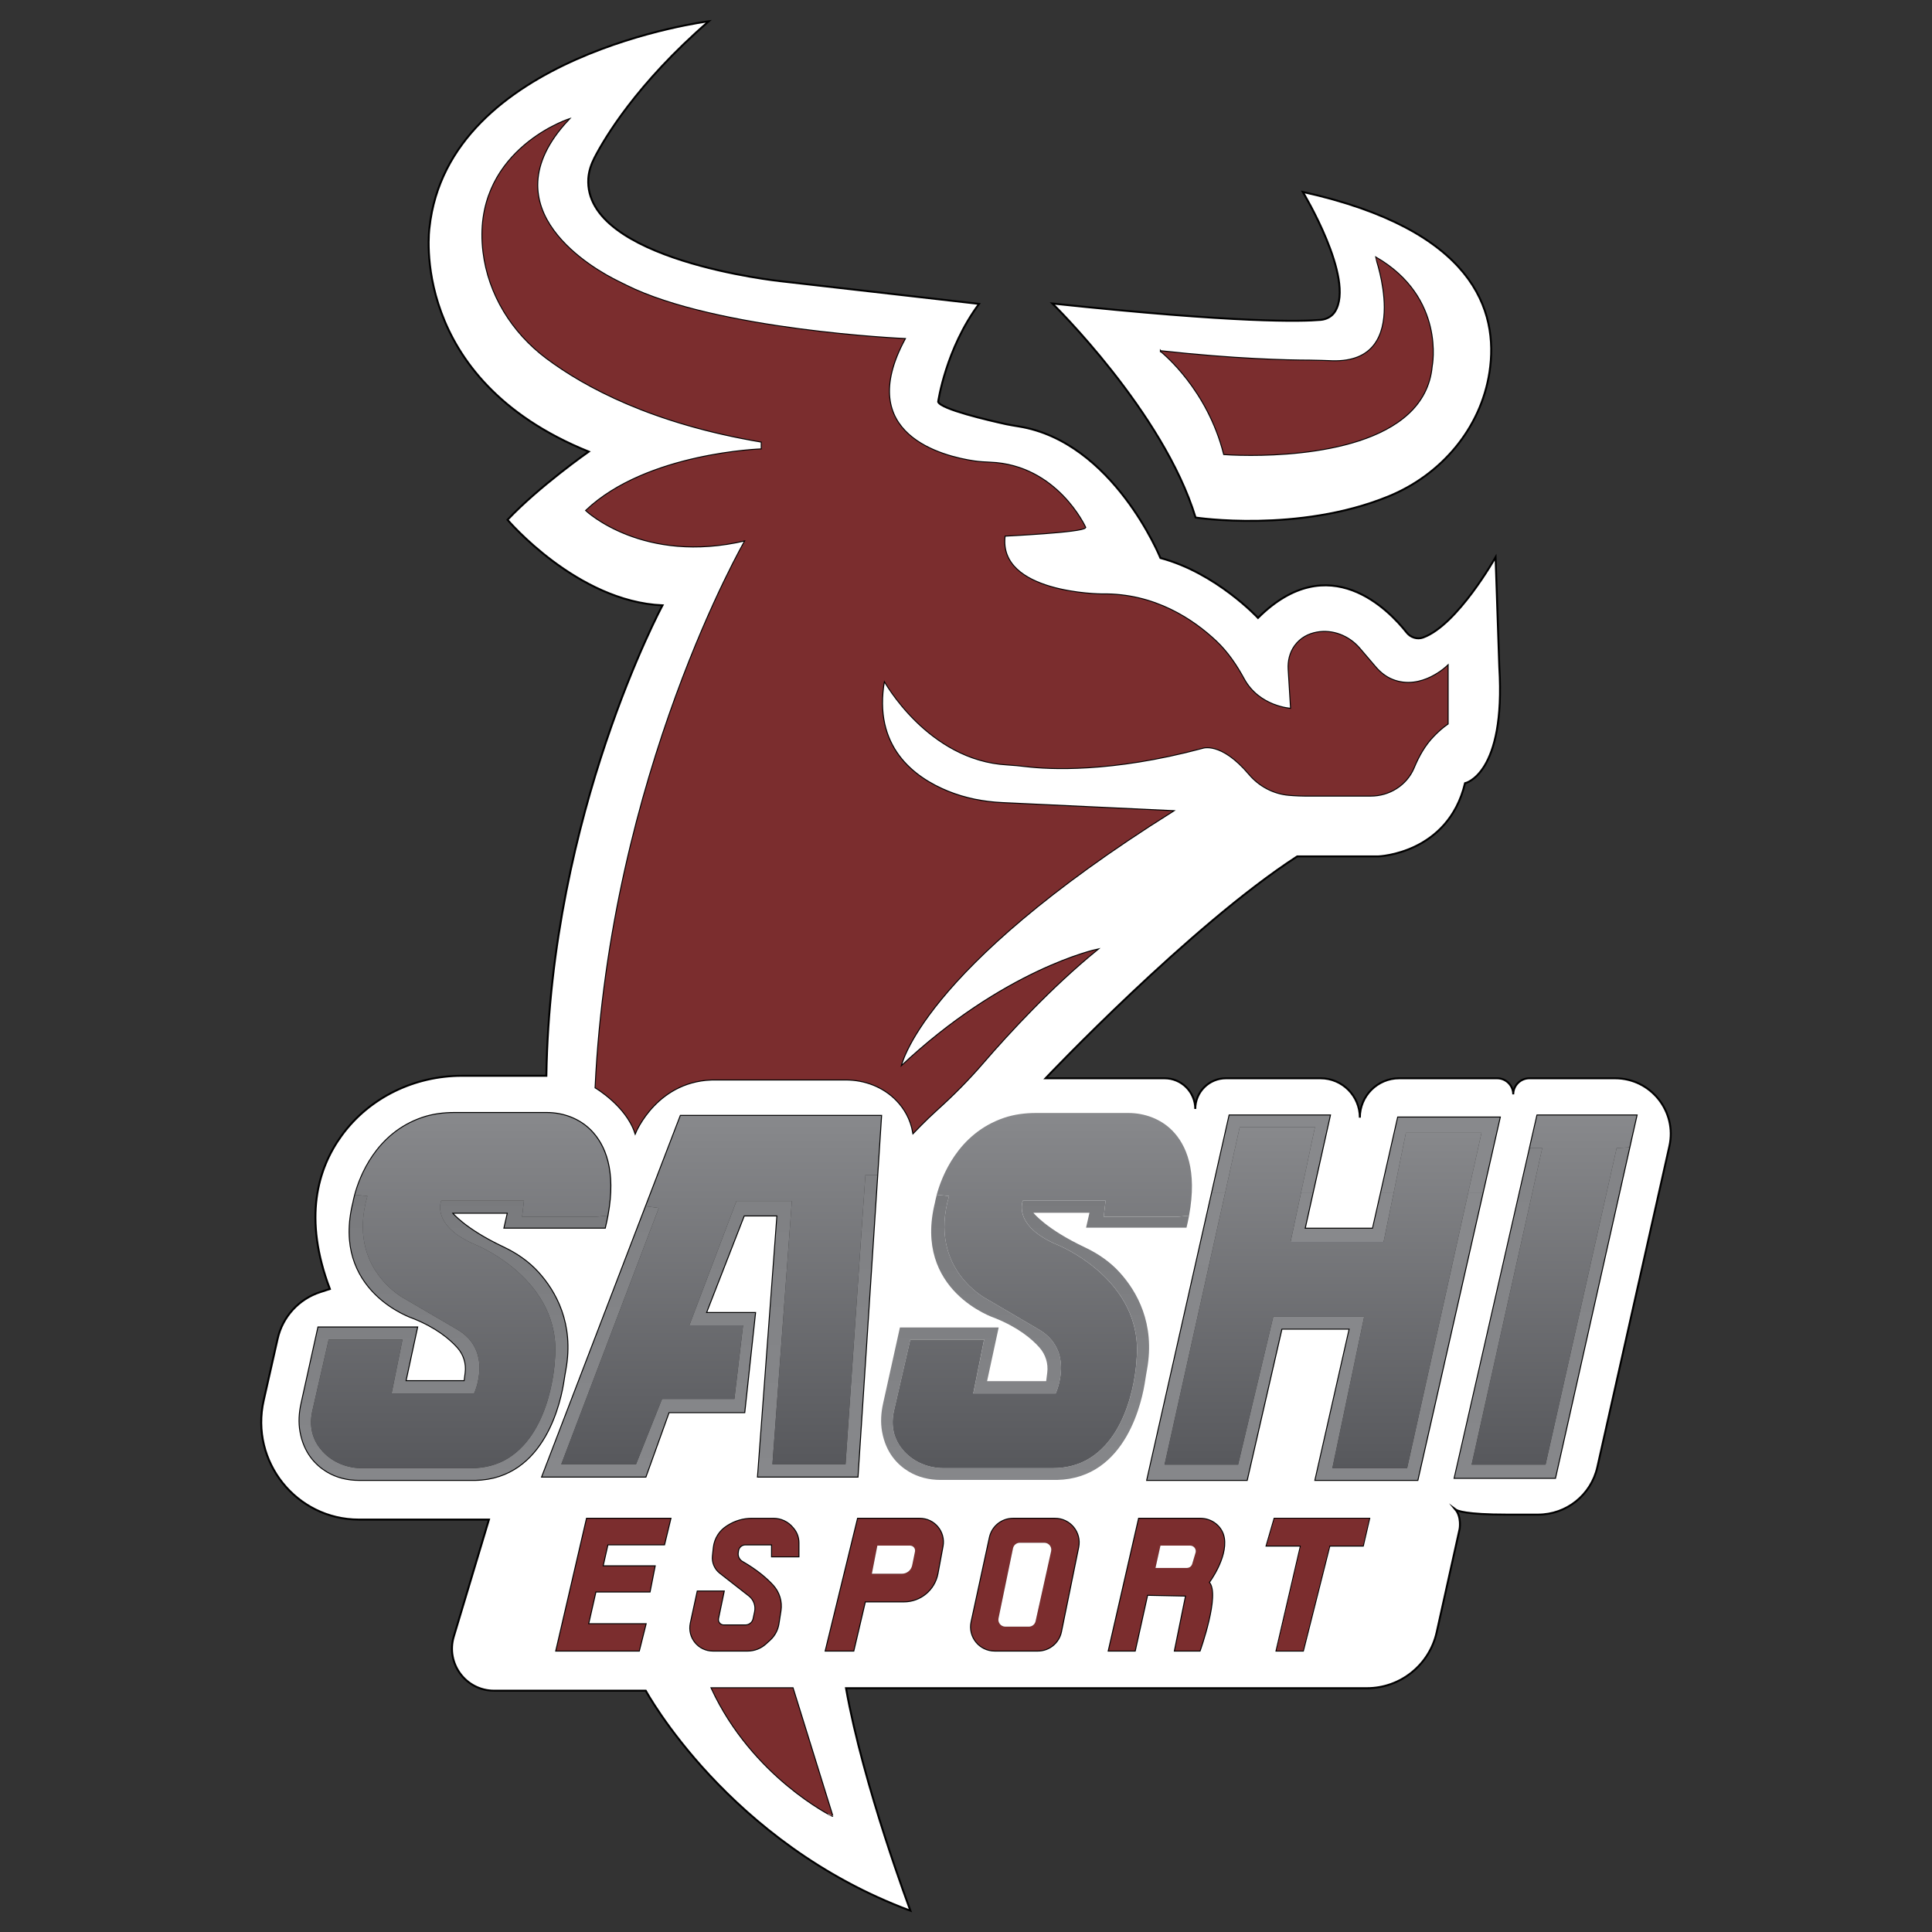 <?xml version="1.0" encoding="UTF-8"?> <svg xmlns="http://www.w3.org/2000/svg" xmlns:xlink="http://www.w3.org/1999/xlink" version="1.1" id="Шар_1" x="0px" y="0px" viewBox="0 0 2000 2000" style="enable-background:new 0 0 2000 2000;" xml:space="preserve"><rect x="0" y="0" width="2000" height="2000" fill="#333333" stroke="none"/> <style type="text/css"> .st0{fill:#FFFFFF;stroke:#000000;stroke-width:2;stroke-miterlimit:10;} .st1{fill:#7B2D2E;} .st2{fill:url(#SVGID_1_);} .st3{fill:url(#SVGID_00000032624419713557265990000004817539070407839673_);} .st4{fill:url(#SVGID_00000160163737486390526280000015516807374999681691_);} .st5{fill:url(#SVGID_00000095323584880680345400000014298394888228148883_);} .st6{fill:url(#SVGID_00000009576076306028363760000015863960685991622567_);} .st7{fill:url(#SVGID_00000021083879979443632250000004587717807871218084_);} .st8{fill:#88898C;} .st9{fill:url(#SVGID_00000084500951082134432860000018273744847357528740_);} .st10{fill:url(#SVGID_00000132810026667509405710000010080980547445461172_);} .st11{fill:url(#SVGID_00000000928764674370127990000016881133868704733834_);} .st12{fill:url(#SVGID_00000116226324502683824740000009193231075339648182_);} .st13{fill:#FFFFFF;} </style> <path class="st0" d="M1671.85,1116.23h-88.66c-9.2,0-16.69,7.49-16.69,16.69c0-4.62-1.86-8.75-4.88-11.81 c-3.02-3.02-7.19-4.88-11.81-4.88h-101.38c-22.47,0-40.71,18.25-40.71,40.76c0-11.26-4.57-21.46-11.91-28.8 c-7.39-7.39-17.59-11.96-28.85-11.96h-97.86c-17.54,0-31.77,14.22-31.77,31.77c0-8.75-3.57-16.69-9.3-22.47 c-5.73-5.73-13.67-9.3-22.47-9.3h-123.2c0,0,149.53-157.83,260.52-229.7h84.09c0,0,72.08-2.56,89.62-75.75 c0,0,42.32-8.55,35.49-120.18l-3.87-113.8c0,0-39.46,70.32-75.14,83.19c-6.08,2.16-12.92-0.1-16.94-5.23 c-17.99-22.82-80.22-88.36-153.86-15.08c0,0-43.23-46.64-100.98-62.02c0,0-48.81-120.38-146.62-136.21 c-4.42-0.75-8.85-1.41-13.27-2.36c-18.45-4.07-67.45-15.48-70.22-23.12c0,0,7.69-54.74,42.32-101.38l-205.78-23.52 c0,0-204.02-21.56-198.69-106.36c0.5-7.44,2.92-14.58,6.28-21.21C625.87,142.98,659.19,86.54,733.73,22 c0,0-269.91,34.23-289.17,213.87c0,0-22.47,155.92,164.91,231.66c0,0-51.32,35.89-84.09,70.57c0,0,71.88,84.69,160.44,88.56 c0,0-115.91,214.93-120.23,487H478.2c-48.81,0-95.6,22.22-124.4,61.67c-25.28,34.68-40.01,86.05-12.31,159.03l-9.95,3.22 c-22.22,7.19-39,25.53-44.13,48.3l-14.43,63.78c-14.33,63.23,33.73,123.4,98.57,123.4h134.61l-36.39,121.08 c-8.39,27.9,12.52,56.04,41.67,56.04h157.07c0,0,85.35,157.83,273.99,227.79c0,0-48.76-128.98-66.7-230.36H1415 c34.73,0,64.79-24.13,72.28-58.05l23.72-106.86c0,0,2.21-12.26-4.42-20.16c1.91,1.46,10.91,5.38,53.18,5.38h32.42 c29.45,0,54.94-20.41,61.37-49.11l74.59-332.29C1736.24,1150.46,1708.84,1116.23,1671.85,1116.23z M492.07,1532.01H371.59 c-11.66,0-23.22-2.76-33.17-8.8c-11.46-6.99-23.42-19.3-27.34-41.02c-1.76-9.65-1.11-19.6,1.01-29.2l17.44-78.81h102.24 l-12.01,55.59h61.17l1.11-8.8c1.21-9.4-1.76-18.85-8.04-25.99c-8.04-9.1-22.27-21.01-46.49-30.66c0,0-84.74-27.8-61.62-119.78 c0,0,0.45-2.92,1.76-7.69c4.88-18.15,21.66-63.43,69.77-79.72c10.56-3.57,21.76-4.98,32.92-4.98h95.65 c16.94,0,33.63,6.13,45.54,18.2c14.43,14.73,26.09,41.07,17.34,88.06c-0.75,3.97-1.61,8.14-2.66,12.47H522.23l3.52-15.43h-58.05 c0,0,12.92,16.74,53.43,35.84c13.47,6.38,25.94,14.88,35.94,25.94c17.64,19.45,36.94,52.73,28.25,100.58 c-0.6,3.62-1.31,7.14-1.81,10.76C580.63,1448.53,564.55,1530.51,492.07,1532.01z M668.69,1248.73l35.94-93.59h207.49l-3.97,61.17 l-20.41,312.29H784.65l20.11-270.37h-34.63l-39.36,100.98h50.87l-11.11,102.69h-78.26l-23.98,66.7H561.33L668.69,1248.73z M687.54,1598.76h-58.61l-5.13,22.67h53.88l-5.13,26.09h-56.04l-7.69,33.83h59.46l-6.84,27.34h-85.55l31.67-136.47h86.4 L687.54,1598.76z M715.09,1680.29l7.09-32.77h26.99l-5.83,27.95c-0.75,3.67,2.06,7.14,5.83,7.14h22.52c4.07,0,7.59-2.87,8.39-6.84 l1.56-7.29c1.31-6.28-1.06-12.77-6.08-16.69l-30.16-23.57c-5.38-4.22-8.19-10.91-7.39-17.74l0.96-8.75 c1.06-8.9,6.03-16.89,13.62-21.66l1.16-0.75c7.34-4.62,15.83-7.09,24.48-7.09h22.47c7.74,0,15.03,3.47,19.9,9.45l0.8,0.95 c3.37,4.07,5.18,9.15,5.18,14.43v14.12h-27.39v-12.42h-27.49c-3.87,0-7.14,2.81-7.69,6.63l-0.25,1.96c-0.55,3.77,1.26,7.49,4.52,9.4 c15.48,8.9,25.48,17.69,31.82,24.63c6.43,7.09,9.35,16.59,7.89,26.04l-2.11,13.52c-1.01,6.33-4.12,12.16-8.85,16.49l-4.42,4.02 c-5.13,4.67-11.76,7.24-18.7,7.24h-35.94C723.03,1708.69,711.92,1694.92,715.09,1680.29z M736.75,1747.64h83.84l41.07,132.14 C861.66,1879.79,779.32,1839.37,736.75,1747.64z M975.75,1600.62l-5.23,28.2c-3.12,16.79-17.74,28.95-34.78,28.95h-40.31 l-11.96,50.92h-28.65l33.32-136.47h63.99C967.16,1572.22,978.47,1585.85,975.75,1600.62z M969.27,1149.26 c-11.76,10.61-23.88,23.42-23.88,23.42c-2.46-14.53-9.2-25.48-17.09-33.68c-13.72-14.17-33.07-21.51-52.78-21.51H741.98 c-61.62-1.26-84.39,55.19-84.39,55.19c-9.3-28.2-41.07-46.85-41.07-46.85c15.43-325.3,155.31-566.57,155.31-566.57 c-105.9,25.03-164.91-30.81-164.91-30.81c62.88-59.66,181.6-63.28,181.6-63.28v-7.94c-112.99-18.95-182.91-56.8-222.72-86.6 c-35.49-26.59-60.01-65.9-65.34-109.88c-12.31-102.13,84.94-135.96,87.81-136.92c-87.56,93.44,29.45,156.82,51.02,167.38 c3.02,1.46,6.03,3.02,9,4.47c93.59,46.64,288.21,55.24,288.21,55.24c-53.53,99.27,39.81,121.94,72.13,126.71 c5.48,0.8,10.96,1.06,16.49,1.31c69.21,2.76,98.32,67.05,98.32,67.05c-2.56,4.73-83.39,8.54-83.39,8.54 c-7.69,60.32,100.53,60.77,100.53,60.77c54.59-1.01,94.9,26.59,118.37,48.76c11.71,11.11,20.81,24.53,28.55,38.75 c15.93,29.3,49.01,30.96,49.01,30.96l-2.51-40.92c-0.5-8.54,1.51-17.14,6.48-24.08c6.08-8.39,14.32-12.37,22.62-13.92 c16.44-3.07,33.22,3.67,44.13,16.39l16.44,19.25c4.88,5.73,10.86,10.56,17.89,13.32c30.21,12.01,57.05-14.53,57.05-14.53v59.91 c-5.33,3.67-10.3,8.14-14.63,12.67c-9.05,9.3-15.43,20.66-20.41,32.62c-0.1,0.25-0.2,0.45-0.3,0.7 c-7.54,17.49-25.18,28.45-44.18,28.45h-62.48c-8.59,0.1-16.08-0.25-22.42-0.8c-15.93-1.41-30.56-9.25-40.91-21.46 c-29.3-34.68-48.55-27.14-48.55-27.14c-94.8,25.43-158.98,21.76-182.81,18.9c-6.33-0.75-12.67-1.41-19-1.76 c-82.43-4.37-127.67-87.11-127.67-87.11c-12.36,69.01,30.76,100.88,66.15,115.25c17.79,7.19,36.79,10.91,55.94,11.81l176.57,8.34 c-263.68,165.52-281.68,264.99-281.68,264.99c106.96-100.93,203.21-121.49,203.21-121.49c-47.25,38.5-90.73,85.6-117.97,117.11 C1002.49,1117.69,986.31,1133.93,969.27,1149.26z M1116.19,1601.63l-17.84,87.46c-2.31,11.41-12.36,19.6-23.98,19.6h-44.68 c-15.58,0-27.24-14.43-23.93-29.66l18.95-87.51c2.46-11.26,12.41-19.3,23.93-19.3h43.53 C1107.64,1572.22,1119.26,1586.45,1116.19,1601.63z M1241.95,1708.69h-25.68l11.56-56.9l-40.21-0.85l-12.82,57.75h-26.99 l31.26-136.47h63.63c11.81,0,22.42,8.34,24.28,20.06c3.32,20.61-15.63,45.84-15.63,45.84 C1262.91,1650.08,1241.95,1708.69,1241.95,1708.69z M1410.88,1600.02h-34.63l-27.39,108.67h-27.34l25.23-108.67h-35.49l8.09-27.8 h97.96L1410.88,1600.02z M1467.38,1532.01h-105.65l35.49-156.57h-70.57l-35.94,156.57h-103.09l67-296.86l9.15-40.56l9-39.86h103.94 l-12.06,54.03l-5.88,26.39l-8.19,36.79h70.62l8.34-36.79l3.77-16.74l13.97-61.57h105.25l-17.24,75.9l-0.55,2.41L1467.38,1532.01z M1688.39,1180.12l-1.66,7.54l-76.9,342.24h-103.94l77.86-341.39l0.9-4.12l6.79-29.66h102.69L1688.39,1180.12z"></path> <polygon class="st1" points="1417.3,1572.22 1410.87,1600.02 1376.23,1600.02 1348.84,1708.69 1321.5,1708.69 1346.73,1600.02 1311.24,1600.02 1319.34,1572.22 "></polygon> <path class="st1" d="M1201.72,363.54v0.05c0.05,0,0.05,0,0.1,0C1201.77,363.59,1201.72,363.54,1201.72,363.54z"></path> <path class="st0" d="M1348.64,198.68c0,0,54.49,90.02,33.38,123.8c-3.17,5.13-8.85,8.14-14.88,8.65 c-19.45,1.71-85.45,3.52-277.71-16.94c0,0,114.85,112.04,148.23,221.56c0,0,106.06,16.29,199.5-21.81 c54.74-22.32,95.75-70.27,104.75-128.67C1551.75,321.12,1525.37,237.88,1348.64,198.68z M1482.14,378.97 c-7.44,82.48-130.89,91.98-187.28,91.98c-16.84,0-27.69-0.85-27.69-0.85c-16.89-67.15-62.83-104.45-65.34-106.51 c-0.05,0-0.05,0-0.1,0v-0.05c0,0,0.05,0.05,0.1,0.05c76.9,8.44,130.79,9.65,154.26,9.7c7.69,0.05,15.33,0.4,23.02,0.65 c43.83,1.31,54.39-27.54,54.39-55.64c0-26.09-9.1-51.52-9.1-51.62C1496.21,308.4,1482.14,378.97,1482.14,378.97z"></path> <path class="st1" d="M1498.58,689.3v59.91c-5.33,3.67-10.3,8.14-14.63,12.67c-9.05,9.3-15.43,20.66-20.41,32.62 c-0.1,0.25-0.2,0.45-0.3,0.7c-7.54,17.49-25.18,28.45-44.18,28.45h-62.48c-8.6,0.1-16.08-0.25-22.42-0.8 c-15.93-1.41-30.56-9.25-40.91-21.46c-29.3-34.68-48.55-27.14-48.55-27.14c-94.8,25.43-158.98,21.76-182.81,18.9 c-6.33-0.75-12.67-1.41-19-1.76c-82.43-4.37-127.67-87.11-127.67-87.11c-12.36,69.01,30.76,100.88,66.15,115.25 c17.79,7.19,36.79,10.91,55.94,11.81l176.58,8.34c-263.68,165.52-281.68,264.99-281.68,264.99 c106.96-100.93,203.21-121.49,203.21-121.49c-47.25,38.5-90.73,85.6-117.97,117.11c-14.98,17.39-31.16,33.63-48.2,48.96 c-11.76,10.61-23.88,23.42-23.88,23.42c-2.46-14.53-9.2-25.48-17.09-33.68c-13.72-14.17-33.07-21.51-52.78-21.51H741.96 c-61.62-1.26-84.39,55.19-84.39,55.19c-9.3-28.2-41.07-46.85-41.07-46.85c15.43-325.3,155.31-566.57,155.31-566.57 C665.91,584.3,606.9,528.45,606.9,528.45c62.88-59.66,181.6-63.28,181.6-63.28v-7.94c-112.99-18.95-182.91-56.8-222.72-86.6 c-35.49-26.59-60.01-65.9-65.34-109.88c-12.31-102.13,84.95-135.96,87.81-136.92c-87.56,93.44,29.45,156.82,51.02,167.38 c3.02,1.46,6.03,3.02,9,4.47c93.59,46.64,288.21,55.24,288.21,55.24c-53.53,99.27,39.81,121.94,72.13,126.71 c5.48,0.8,10.96,1.06,16.49,1.31c69.21,2.76,98.32,67.05,98.32,67.05c-2.56,4.73-83.39,8.54-83.39,8.54 c-7.69,60.32,100.53,60.77,100.53,60.77c54.59-1.01,94.9,26.59,118.37,48.76c11.71,11.11,20.81,24.53,28.55,38.75 c15.93,29.3,49.01,30.96,49.01,30.96l-2.51-40.92c-0.5-8.54,1.51-17.14,6.48-24.08c6.08-8.39,14.33-12.37,22.62-13.92 c16.44-3.07,33.22,3.67,44.13,16.39l16.44,19.25c4.88,5.73,10.86,10.56,17.89,13.32C1471.73,715.84,1498.58,689.3,1498.58,689.3z"></path> <path class="st1" d="M1482.14,378.97c-7.44,82.48-130.89,91.98-187.28,91.98c-16.84,0-27.69-0.85-27.69-0.85 c-16.89-67.15-62.83-104.45-65.34-106.51c76.9,8.44,130.79,9.65,154.26,9.7c7.69,0.05,15.33,0.4,23.02,0.65 c43.83,1.31,54.39-27.54,54.39-55.64c0-26.09-9.1-51.52-9.1-51.62C1496.21,308.4,1482.14,378.97,1482.14,378.97z"></path> <path class="st1" d="M1201.82,363.59c-0.05,0-0.05,0-0.1,0v-0.05C1201.72,363.54,1201.77,363.59,1201.82,363.59z"></path> <linearGradient id="SVGID_1_" gradientUnits="userSpaceOnUse" x1="469.428" y1="1236.866" x2="469.428" y2="1532.013"> <stop offset="0" style="stop-color:#797A7D"></stop> <stop offset="1" style="stop-color:#86878A"></stop> </linearGradient> <path class="st2" d="M522.21,1270.89l3.52-15.43h-58.05c0,0,12.92,16.74,53.43,35.84c13.47,6.38,25.94,14.88,35.94,25.94 c17.64,19.45,36.94,52.73,28.25,100.58c-0.6,3.62-1.31,7.14-1.81,10.76c-2.87,19.95-18.95,101.93-91.43,103.44H371.57 c-11.66,0-23.22-2.76-33.17-8.8c-11.46-6.99-23.42-19.3-27.34-41.02c-1.76-9.65-1.11-19.6,1.01-29.2l17.44-78.81h102.24 l-12.01,55.59h61.17l1.11-8.8c1.21-9.4-1.76-18.85-8.04-25.99c-8.04-9.1-22.27-21.01-46.49-30.66c0,0-84.74-27.8-61.62-119.78 c0,0,0.45-2.92,1.76-7.69l12.77,1.26c-22.12,76.05,39.46,106.86,39.46,106.86l52.63,30.81c39.16,22.12,18.3,66.7,18.3,66.7H405.4 l11.26-55.79h-76.4l-16.99,74.09c-4.12,19,2.21,32.52,10.76,41.82c10.4,11.31,25.43,17.24,40.81,17.24h112.84 c13.47,0,26.94-3.17,38.35-10.3c45.89-28.6,48.45-102.34,48.45-102.34c7.69-82.43-81.48-118.37-81.48-118.37 c-47.5-19.9-36.24-45.89-36.24-45.89h85.65l-1.96,16.69h76.05l12.31-1.21c-0.75,3.97-1.61,8.14-2.66,12.47H522.21z"></path> <linearGradient id="SVGID_00000002358860501059769260000007601786958012209343_" gradientUnits="userSpaceOnUse" x1="476.904" y1="1152.172" x2="476.904" y2="1519.849"> <stop offset="0" style="stop-color:#88898C"></stop> <stop offset="1" style="stop-color:#57585C"></stop> </linearGradient> <path style="fill:url(#SVGID_00000002358860501059769260000007601786958012209343_);" d="M628.82,1258.43l-12.31,1.21h-76.05 l1.96-16.69h-85.65c0,0-11.26,25.99,36.24,45.89c0,0,89.17,35.94,81.48,118.37c0,0-2.56,73.74-48.45,102.34 c-11.41,7.14-24.88,10.3-38.35,10.3H374.84c-15.38,0-30.41-5.93-40.81-17.24c-8.54-9.3-14.88-22.82-10.76-41.82l16.99-74.09h76.4 l-11.26,55.79h85.35c0,0,20.86-44.58-18.3-66.7l-52.63-30.81c0,0-61.57-30.81-39.46-106.86l-12.77-1.26 c4.88-18.15,21.66-63.43,69.77-79.72c10.56-3.57,21.76-4.98,32.92-4.98h95.65c16.94,0,33.63,6.13,45.54,18.2 C625.9,1185.09,637.56,1211.43,628.82,1258.43z"></path> <linearGradient id="SVGID_00000115479591548128088800000002689188567114343087_" gradientUnits="userSpaceOnUse" x1="1071.509" y1="1236.866" x2="1071.509" y2="1532.013"> <stop offset="0" style="stop-color:#797A7D"></stop> <stop offset="1" style="stop-color:#86878A"></stop> </linearGradient> <path style="fill:url(#SVGID_00000115479591548128088800000002689188567114343087_);" d="M1124.29,1270.89l3.52-15.43h-58.05 c0,0,12.92,16.74,53.43,35.84c13.47,6.38,25.94,14.88,35.94,25.94c17.64,19.45,36.94,52.73,28.25,100.58 c-0.6,3.62-1.31,7.14-1.81,10.76c-2.87,19.95-18.95,101.93-91.43,103.44H973.65c-11.66,0-23.22-2.76-33.17-8.8 c-11.46-6.99-23.42-19.3-27.34-41.02c-1.76-9.65-1.11-19.6,1.01-29.2l17.44-78.81h102.24l-12.01,55.59h61.17l1.11-8.8 c1.21-9.4-1.76-18.85-8.04-25.99c-8.04-9.1-22.27-21.01-46.49-30.66c0,0-84.74-27.8-61.62-119.78c0,0,0.45-2.92,1.76-7.69 l12.77,1.26c-22.12,76.05,39.46,106.86,39.46,106.86l52.63,30.81c39.16,22.12,18.3,66.7,18.3,66.7h-85.35l11.26-55.79h-76.4 l-16.99,74.09c-4.12,19,2.21,32.52,10.76,41.82c10.4,11.31,25.43,17.24,40.81,17.24h112.84c13.47,0,26.94-3.17,38.35-10.3 c45.89-28.6,48.45-102.34,48.45-102.34c7.69-82.43-81.48-118.37-81.48-118.37c-47.5-19.9-36.24-45.89-36.24-45.89h85.65l-1.96,16.69 h76.05l12.31-1.21c-0.75,3.97-1.61,8.14-2.66,12.47H1124.29z"></path> <linearGradient id="SVGID_00000041265655602762224970000007522876306890279345_" gradientUnits="userSpaceOnUse" x1="1078.985" y1="1152.172" x2="1078.985" y2="1519.849"> <stop offset="0" style="stop-color:#88898C"></stop> <stop offset="1" style="stop-color:#57585C"></stop> </linearGradient> <path style="fill:url(#SVGID_00000041265655602762224970000007522876306890279345_);" d="M1230.9,1258.43l-12.31,1.21h-76.05 l1.96-16.69h-85.65c0,0-11.26,25.99,36.24,45.89c0,0,89.17,35.94,81.48,118.37c0,0-2.56,73.74-48.45,102.34 c-11.41,7.14-24.88,10.3-38.35,10.3H976.92c-15.38,0-30.41-5.93-40.81-17.24c-8.54-9.3-14.88-22.82-10.76-41.82l16.99-74.09h76.4 l-11.26,55.79h85.35c0,0,20.86-44.58-18.3-66.7l-52.63-30.81c0,0-61.57-30.81-39.46-106.86l-12.77-1.26 c4.88-18.15,21.66-63.43,69.77-79.72c10.56-3.57,21.76-4.98,32.92-4.98h95.65c16.94,0,33.63,6.13,45.54,18.2 C1227.98,1185.09,1239.64,1211.43,1230.9,1258.43z"></path> <linearGradient id="SVGID_00000163059375335990298010000003820774421388058798_" gradientUnits="userSpaceOnUse" x1="734.722" y1="1216.309" x2="734.722" y2="1528.595"> <stop offset="0" style="stop-color:#7F8083"></stop> <stop offset="1" style="stop-color:#87888B"></stop> </linearGradient> <polygon style="fill:url(#SVGID_00000163059375335990298010000003820774421388058798_);" points="908.13,1216.31 887.72,1528.6 784.63,1528.6 804.74,1258.23 770.11,1258.23 730.75,1359.21 781.62,1359.21 770.51,1461.9 692.25,1461.9 668.27,1528.6 561.31,1528.6 668.68,1248.73 681.95,1250.54 581.02,1515.78 658.42,1515.78 685.36,1448.17 760.26,1448.17 769.25,1372.02 713.61,1372.02 762.37,1243.3 819.72,1243.3 799.61,1515.78 875.31,1515.78 895.87,1216.31 "></polygon> <linearGradient id="SVGID_00000111893367527956995990000009277293920229857682_" gradientUnits="userSpaceOnUse" x1="746.559" y1="1155.138" x2="746.559" y2="1515.778"> <stop offset="0" style="stop-color:#88898C"></stop> <stop offset="1" style="stop-color:#57585C"></stop> </linearGradient> <polygon style="fill:url(#SVGID_00000111893367527956995990000009277293920229857682_);" points="912.1,1155.14 908.13,1216.31 895.87,1216.31 875.31,1515.78 799.61,1515.78 819.72,1243.3 762.37,1243.3 713.61,1372.02 769.25,1372.02 760.26,1448.17 685.36,1448.17 658.42,1515.78 581.02,1515.78 681.95,1250.54 668.68,1248.73 704.61,1155.14 "></polygon> <polygon class="st8" points="1442.63,1235.16 1432.28,1285.62 1336.02,1285.62 1346.73,1235.16 1358.74,1235.16 1350.55,1271.95 1421.17,1271.95 1429.51,1235.16 "></polygon> <linearGradient id="SVGID_00000102516078612150068230000004070276416099650996_" gradientUnits="userSpaceOnUse" x1="1361.155" y1="1235.158" x2="1361.155" y2="1532.013"> <stop offset="0" style="stop-color:#88898C"></stop> <stop offset="1" style="stop-color:#86878A"></stop> </linearGradient> <polygon style="fill:url(#SVGID_00000102516078612150068230000004070276416099650996_);" points="1534.71,1235.16 1467.36,1532.01 1361.71,1532.01 1397.19,1375.44 1326.62,1375.44 1290.69,1532.01 1187.6,1532.01 1254.6,1235.16 1268.17,1235.16 1205.54,1516.18 1281.69,1516.18 1318.08,1363.08 1412.17,1363.08 1379.25,1519.85 1456.66,1519.85 1519.79,1235.16 "></polygon> <linearGradient id="SVGID_00000016063013177292396880000013313456065212869009_" gradientUnits="userSpaceOnUse" x1="1369.599" y1="1166.699" x2="1369.599" y2="1519.849"> <stop offset="0" style="stop-color:#88898C"></stop> <stop offset="1" style="stop-color:#57585C"></stop> </linearGradient> <polygon style="fill:url(#SVGID_00000016063013177292396880000013313456065212869009_);" points="1533.66,1172.68 1520.79,1230.68 1519.79,1235.16 1456.66,1519.85 1379.25,1519.85 1412.17,1363.08 1318.08,1363.08 1281.69,1516.18 1205.54,1516.18 1268.17,1235.16 1276.76,1196.4 1283.4,1166.7 1361.26,1166.7 1352.71,1207.06 1346.73,1235.16 1336.02,1285.62 1432.28,1285.62 1442.63,1235.16 1445.7,1220.13 1455.4,1172.68 "></polygon> <polygon class="st8" points="1376.69,1154.74 1364.62,1208.77 1358.74,1235.16 1346.73,1235.16 1352.71,1207.06 1361.26,1166.7 1283.4,1166.7 1276.76,1196.4 1268.17,1235.16 1254.6,1235.16 1263.74,1194.59 1272.74,1154.74 "></polygon> <polygon class="st8" points="1552.51,1156.85 1535.27,1232.74 1534.71,1235.16 1519.79,1235.16 1520.79,1230.68 1533.66,1172.68 1455.4,1172.68 1445.7,1220.13 1442.63,1235.16 1429.51,1235.16 1433.28,1218.42 1447.26,1156.85 "></polygon> <linearGradient id="SVGID_00000166654783577918503410000016767849046402007948_" gradientUnits="userSpaceOnUse" x1="1596.287" y1="1187.658" x2="1596.287" y2="1529.902"> <stop offset="0" style="stop-color:#838487"></stop> <stop offset="1" style="stop-color:#86878A"></stop> </linearGradient> <polygon style="fill:url(#SVGID_00000166654783577918503410000016767849046402007948_);" points="1686.71,1187.66 1609.81,1529.9 1505.86,1529.9 1583.72,1188.51 1596.54,1188.51 1523.41,1516.18 1599.96,1516.18 1673.54,1188.51 "></polygon> <linearGradient id="SVGID_00000146463870553382320160000010517012095244558220_" gradientUnits="userSpaceOnUse" x1="1608.753" y1="1154.736" x2="1608.753" y2="1516.18"> <stop offset="0" style="stop-color:#88898C"></stop> <stop offset="1" style="stop-color:#57585C"></stop> </linearGradient> <polygon style="fill:url(#SVGID_00000146463870553382320160000010517012095244558220_);" points="1694.1,1154.74 1688.37,1180.12 1686.71,1187.66 1673.54,1188.51 1599.96,1516.18 1523.41,1516.18 1596.54,1188.51 1583.72,1188.51 1584.63,1184.39 1591.41,1154.74 "></polygon> <path class="st1" d="M861.64,1879.79c0,0-82.33-40.41-124.9-132.14h83.84L861.64,1879.79z"></path> <polygon class="st1" points="628.92,1598.76 623.79,1621.43 677.67,1621.43 672.55,1647.52 616.5,1647.52 608.81,1681.35 668.27,1681.35 661.44,1708.69 575.89,1708.69 607.56,1572.22 693.96,1572.22 687.53,1598.76 "></polygon> <path class="st1" d="M799.16,1611.18v-12.42h-27.49c-3.87,0-7.14,2.81-7.69,6.63l-0.25,1.96c-0.55,3.77,1.26,7.49,4.52,9.4 c15.48,8.9,25.48,17.69,31.82,24.63c6.43,7.09,9.35,16.59,7.89,26.04l-2.11,13.52c-1.01,6.33-4.12,12.16-8.85,16.49l-4.42,4.02 c-5.13,4.67-11.76,7.24-18.7,7.24h-35.94c-14.93,0-26.04-13.77-22.87-28.4l7.09-32.77h26.99l-5.83,27.95 c-0.75,3.67,2.06,7.14,5.83,7.14h22.52c4.07,0,7.59-2.87,8.39-6.84l1.56-7.29c1.31-6.28-1.06-12.77-6.08-16.69l-30.16-23.57 c-5.38-4.22-8.19-10.91-7.39-17.74l0.96-8.75c1.06-8.9,6.03-16.89,13.62-21.66l1.16-0.75c7.34-4.62,15.83-7.09,24.48-7.09h22.47 c7.74,0,15.03,3.47,19.9,9.45l0.8,0.95c3.37,4.07,5.18,9.15,5.18,14.43v14.12H799.16z"></path> <path class="st1" d="M952.11,1572.22h-63.99l-33.32,136.47h28.65l11.96-50.92h40.31c17.04,0,31.67-12.16,34.78-28.95l5.23-28.2 C978.45,1585.85,967.14,1572.22,952.11,1572.22z M947.19,1606.2l-2.92,14.32c-1.06,5.03-5.48,8.6-10.56,8.6h-31.16l5.68-29.1h33.93 C945.43,1600.02,947.84,1603.04,947.19,1606.2z"></path> <path class="st13" d="M947.19,1606.2l-2.92,14.32c-1.06,5.03-5.48,8.6-10.56,8.6h-31.16l5.68-29.1h33.93 C945.43,1600.02,947.84,1603.04,947.19,1606.2z"></path> <path class="st1" d="M1092.15,1572.22h-43.53c-11.51,0-21.46,8.04-23.93,19.3l-18.95,87.51c-3.32,15.23,8.34,29.66,23.93,29.66 h44.68c11.61,0,21.66-8.19,23.98-19.6l17.84-87.46C1119.24,1586.45,1107.63,1572.22,1092.15,1572.22z M1088.12,1605.8l-16.08,72.48 c-0.7,3.27-3.62,5.63-6.99,5.63h-24.33c-4.57,0-7.99-4.22-7.04-8.65l14.98-72.48c0.7-3.32,3.62-5.73,7.04-5.73h25.38 C1085.71,1597.05,1089.13,1601.33,1088.12,1605.8z"></path> <path class="st13" d="M1088.12,1605.8l-16.08,72.48c-0.7,3.27-3.62,5.63-6.99,5.63h-24.33c-4.57,0-7.99-4.22-7.04-8.65l14.98-72.48 c0.7-3.32,3.62-5.73,7.04-5.73h25.38C1085.71,1597.05,1089.13,1601.33,1088.12,1605.8z"></path> <path class="st1" d="M1266.98,1592.28c-1.86-11.71-12.47-20.06-24.28-20.06h-63.63l-31.26,136.47h26.99l12.82-57.75l40.21,0.85 l-11.56,56.9h25.68c0,0,20.96-58.61,9.4-70.57C1251.35,1638.12,1270.3,1612.89,1266.98,1592.28z M1237.83,1606.55 c-0.05,0.25-0.1,0.55-0.2,0.8l-3.47,11.71c-0.75,2.41-2.97,4.07-5.48,4.07h-32.52l5.13-23.12h30.86 C1235.66,1600.02,1238.28,1603.19,1237.83,1606.55z"></path> <path class="st13" d="M1237.83,1606.55c-0.05,0.25-0.1,0.55-0.2,0.8l-3.47,11.71c-0.75,2.41-2.97,4.07-5.48,4.07h-32.52l5.13-23.12 h30.86C1235.66,1600.02,1238.28,1603.19,1237.83,1606.55z"></path> <polygon class="st1" points="1417.3,1572.22 1410.87,1600.02 1376.23,1600.02 1348.84,1708.69 1321.5,1708.69 1346.73,1600.02 1311.24,1600.02 1319.34,1572.22 "></polygon> </svg> 